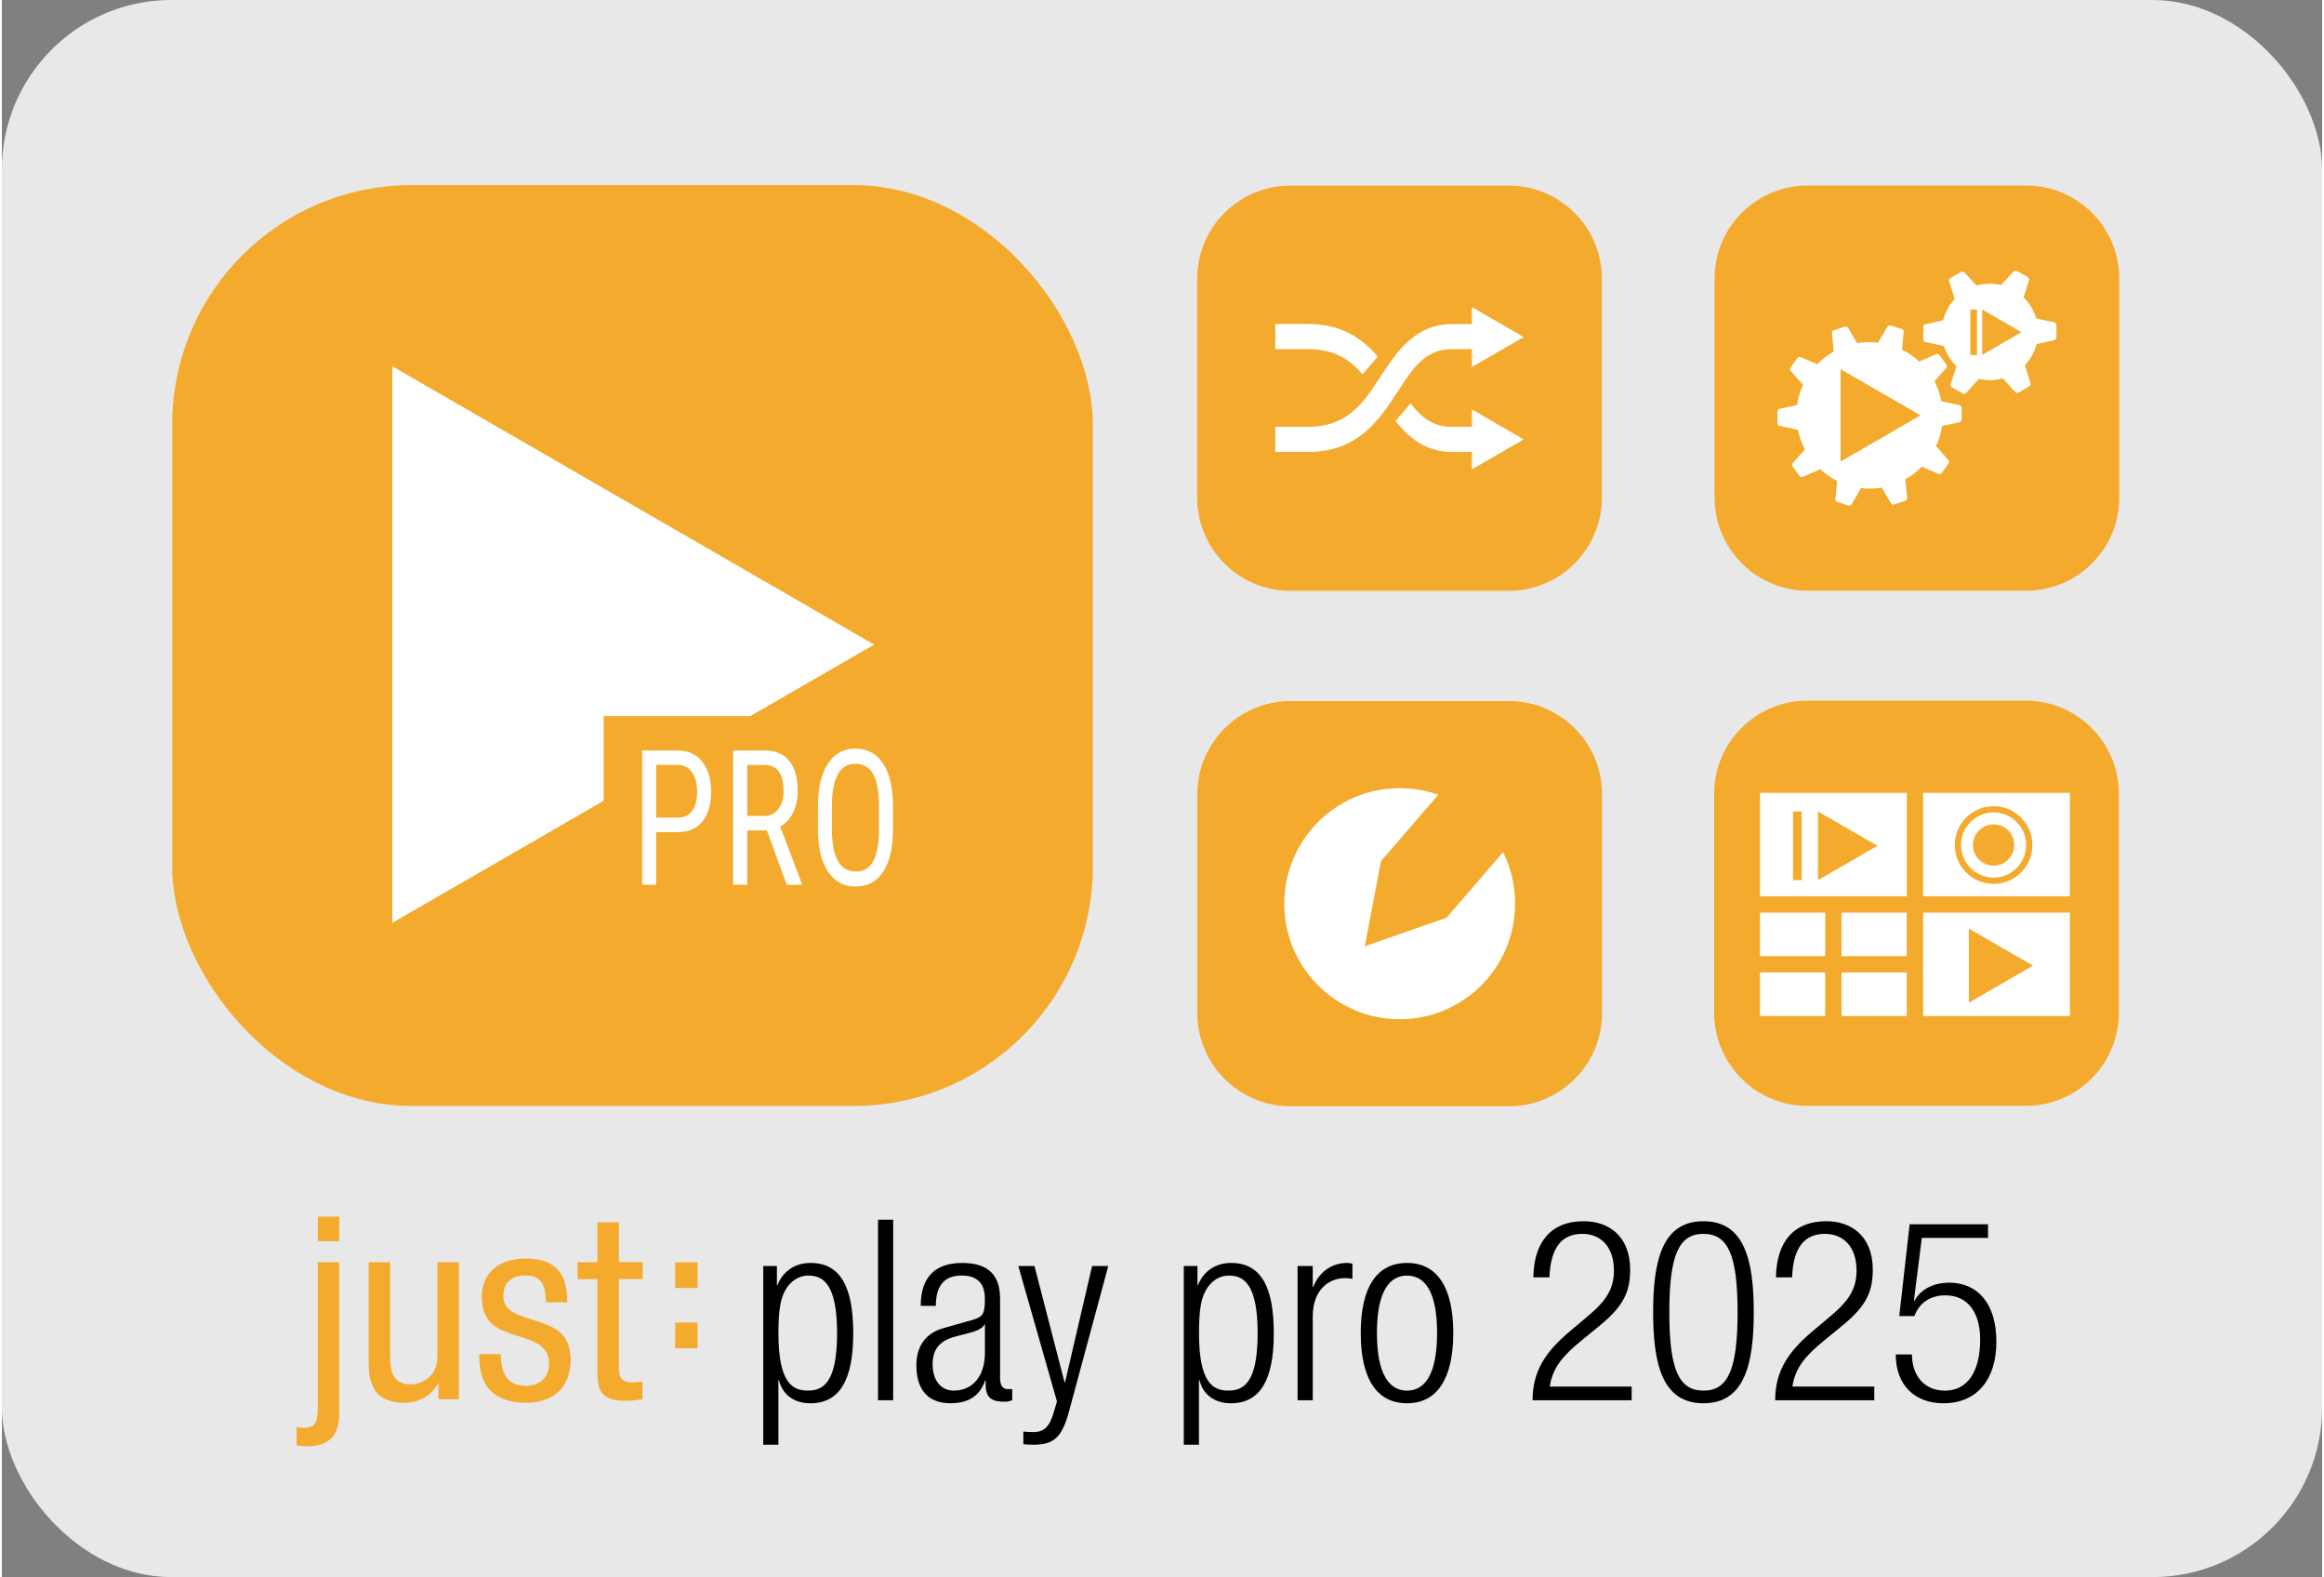 <?xml version="1.0" encoding="UTF-8"?>
<svg xmlns="http://www.w3.org/2000/svg" xmlns:xlink="http://www.w3.org/1999/xlink" id="Layer_2" viewBox="0 0 859.24 583.89" width="283" height="192">
  <rect x="0" y="0" width="859.24" height="583.89" fill="#808080" stroke="none"/>
  <defs>
    <style>.cls-1{fill:none;}.cls-2,.cls-3{fill-rule:evenodd;}.cls-2,.cls-4{fill:#fff;}.cls-3,.cls-5{fill:#f3aa2d;}.cls-6{clip-path:url(#clippath);}.cls-7{fill:#e8e8e8;}</style>
    <clipPath id="clippath">
      <rect class="cls-1" x="615.91" y="243.03" width="186.43" height="186.43"/>
    </clipPath>
  </defs>
  <g id="Layer_1-2">
    <rect class="cls-7" width="859.24" height="583.89" rx="62.79" ry="62.79"/>
    <path class="cls-3" d="M784.11,103.19c0-19.04-15.45-34.5-34.47-34.5h-80.93c-19.02,0-34.47,15.46-34.47,34.5v81.01c0,19.04,15.45,34.5,34.47,34.5h80.93c19.02,0,34.47-15.46,34.47-34.5v-81.01Z"/>
    <path class="cls-2" d="M735.3,105.04c-9.44.48-16.94,8.28-16.94,17.84s8,17.86,17.86,17.86,17.86-7.99,17.86-17.86-8-17.86-17.86-17.86h-.46s-.46.02-.46.02ZM725.12,122.31c.3-5.87,5.16-10.54,11.1-10.54s11.12,4.97,11.12,11.11-4.98,11.11-11.12,11.11-11.12-4.97-11.12-11.11v-.29s.01-.28.01-.28Z"/>
    <path class="cls-4" d="M723.78,111.15c.12,0,.25-.03.35-.1l7.16-4.13c.18-.11.3-.27.33-.46.02-.19-.04-.39-.19-.54l-4.64-5.08c-.28-.32-.83-.4-1.2-.18l-4.05,2.33c-.37.21-.56.72-.42,1.12l2.06,6.57c.07.2.21.36.39.43.07.03.14.04.21.04Z"/>
    <path class="cls-4" d="M748,110.8c.09,0,.16-.01.23-.04.18-.07.32-.22.37-.43l2.08-6.57c.12-.41-.07-.91-.44-1.13l-4.03-2.33c-.37-.21-.91-.13-1.2.18l-4.66,5.08c-.14.16-.21.35-.18.54.04.19.16.36.33.46l7.14,4.13c.12.07.25.1.35.1Z"/>
    <path class="cls-4" d="M753.19,127.44c.05,0,.12,0,.18-.02l6.72-1.49c.42-.09.76-.52.76-.94v-4.67c0-.43-.33-.85-.76-.94l-6.72-1.49c-.21-.05-.4,0-.56.12-.16.12-.23.31-.23.52v8.26c0,.21.07.4.23.52.11.09.25.13.39.13Z"/>
    <path class="cls-4" d="M746.33,145.47c.16,0,.33-.04.47-.12l4.03-2.33c.37-.21.56-.72.44-1.13l-2.08-6.57c-.05-.2-.19-.36-.37-.43-.19-.07-.39-.05-.58.06l-7.14,4.13c-.19.11-.3.27-.33.46-.04.19.04.39.18.54l4.66,5.08c.18.2.46.3.72.3Z"/>
    <path class="cls-4" d="M726.65,145.81c.28,0,.56-.11.74-.3l4.64-5.08c.16-.16.21-.35.19-.54-.04-.19-.16-.36-.33-.46l-7.16-4.13c-.18-.11-.39-.13-.56-.06s-.32.22-.39.43l-2.08,6.57c-.12.41.07.91.44,1.13l4.05,2.33c.14.08.3.12.46.12Z"/>
    <path class="cls-4" d="M719.19,128.13c.16,0,.28-.05.4-.13.14-.12.23-.31.23-.52v-8.26c0-.21-.09-.4-.23-.52-.16-.12-.35-.16-.56-.12l-6.72,1.49c-.42.09-.76.51-.76.94v4.67c0,.43.33.85.76.94l6.72,1.49c.05.01.11.02.16.02Z"/>
    <path class="cls-2" d="M690.97,126.69c-14.65.37-26.41,12.36-26.41,27.1s12.14,27.1,27.11,27.1,27.11-12.13,27.11-27.1-12.14-27.11-27.11-27.11h-.35s-.35,0-.35,0Z"/>
    <path class="cls-5" d="M680.9,136.67l29.62,17.11-29.62,17.11v-34.22Z"/>
    <path class="cls-4" d="M667.22,142.42h.04c.19-.01.37-.11.49-.29l4.61-6.34c.12-.17.16-.37.11-.56-.05-.19-.18-.34-.37-.42l-5.98-2.6c-.4-.17-.91-.03-1.18.32l-2.59,3.56c-.25.34-.21.89.07,1.21l4.31,4.89c.14.15.32.24.49.24Z"/>
    <path class="cls-4" d="M678.95,130.37c.07,0,.14-.01.23-.04l7.44-2.42c.21-.07.35-.2.42-.38.07-.18.05-.38-.05-.57l-3.31-5.62c-.23-.37-.74-.56-1.14-.43l-4.17,1.36c-.42.13-.7.58-.67,1.01l.62,6.49c.04.21.12.39.28.5.11.07.23.1.35.1Z"/>
    <path class="cls-4" d="M703.03,129.95c.12,0,.25-.03.35-.1.16-.11.26-.28.28-.5l.62-6.49c.05-.43-.25-.88-.65-1.01l-4.19-1.36c-.4-.13-.91.06-1.13.43l-3.32,5.62c-.11.18-.12.39-.05.57.07.18.21.32.42.38l7.44,2.42c.09.03.16.04.23.04Z"/>
    <path class="cls-4" d="M715.25,141.34c.18,0,.35-.08.49-.24l4.31-4.89c.28-.32.32-.86.07-1.21l-2.59-3.56c-.26-.34-.77-.49-1.18-.32l-5.98,2.6c-.19.09-.33.24-.37.42-.05.19-.02.39.11.56l4.61,6.34c.12.17.3.27.49.28t.04,0Z"/>
    <path class="cls-4" d="M718.45,157.73c.05,0,.11,0,.16-.02l6.37-1.41c.42-.09.76-.52.76-.94v-4.4c0-.43-.33-.85-.76-.94l-6.37-1.41c-.21-.05-.4,0-.56.12-.14.12-.23.31-.23.52v7.83c0,.21.09.4.23.52.11.09.25.14.4.14Z"/>
    <path class="cls-4" d="M717.52,175.51c.3,0,.62-.14.81-.39l2.59-3.56c.25-.34.21-.89-.07-1.21l-4.31-4.89c-.14-.16-.33-.24-.53-.24-.19.01-.37.11-.49.29l-4.61,6.34c-.12.17-.16.37-.11.56.05.19.18.34.37.42l5.98,2.6c.12.05.25.07.37.07Z"/>
    <path class="cls-4" d="M700.44,186.79c.11,0,.19-.01.28-.04l4.19-1.36c.4-.13.69-.58.65-1.01l-.62-6.49c-.02-.21-.12-.39-.28-.5-.18-.11-.37-.13-.58-.06l-7.44,2.42c-.21.07-.35.2-.42.38-.07.18-.05.38.05.57l3.31,5.62c.18.29.53.47.86.47Z"/>
    <path class="cls-4" d="M684.11,187.21c.33,0,.69-.18.84-.47l3.32-5.62c.11-.18.12-.39.05-.57-.07-.18-.21-.32-.42-.38l-7.44-2.42c-.21-.07-.4-.04-.58.06-.16.11-.25.28-.28.5l-.62,6.49c-.05.42.25.88.65,1.01l4.19,1.36c.09.03.18.04.28.04Z"/>
    <path class="cls-4" d="M666.54,176.61c.12,0,.25-.02.37-.07l5.98-2.6c.19-.08.33-.24.37-.42.05-.19.02-.39-.11-.56l-4.61-6.34c-.12-.17-.3-.27-.49-.28-.19,0-.39.07-.53.24l-4.31,4.89c-.28.32-.32.86-.07,1.21l2.59,3.56c.19.24.51.39.81.39Z"/>
    <path class="cls-4" d="M664.81,159.08c.16,0,.28-.05.4-.14.14-.12.23-.31.23-.52v-7.83c0-.21-.09-.4-.23-.52-.16-.12-.35-.16-.56-.12l-6.37,1.41c-.42.09-.76.51-.76.94v4.4c0,.43.33.85.76.94l6.37,1.41c.05.01.11.02.16.02Z"/>
    <ellipse class="cls-4" cx="737.05" cy="123.52" rx="12.07" ry="13.84"/>
    <path class="cls-5" d="M733.34,114.58l14.55,8.41-14.55,8.41v-16.82Z"/>
    <rect class="cls-5" x="728.97" y="114.6" width="2.47" height="16.9"/>
    <g id="iconJustConnect">
      <path class="cls-3" d="M592.51,103.22c0-19.04-15.45-34.5-34.47-34.5h-80.93c-19.02,0-34.47,15.46-34.47,34.5v81.01c0,19.04,15.45,34.5,34.47,34.5h80.93c19.02,0,34.47-15.46,34.47-34.5v-81.01Z"/>
      <path class="cls-2" d="M536.81,119.98c-13.25.15-19.97,9.78-26.1,19.19-6.29,9.65-12.18,18.84-26.81,18.84h-12.34s0,9.3,0,9.3h12.34c18.37,0,26.22-11.92,33.12-22.5,5.39-8.26,9.96-15.53,19.79-15.53h13.93s0-9.3,0-9.3h-13.93s0,0,0,0Z"/>
      <path class="cls-2" d="M521.69,149.32c3.84,5.06,8.16,8.7,15.12,8.7h13.93v9.3h-13.93c-9.56-.11-15.71-5.14-20.71-11.47l5.59-6.53ZM503.91,138.58c-4.65-5.39-10.46-9.31-20.01-9.31h-12.34v-9.3h12.34c12.29,0,19.88,5.34,25.61,12.04l-5.61,6.57Z"/>
      <path class="cls-4" d="M544.38,173.77l19.2-11.09-19.2-11.1v22.19Z"/>
      <path class="cls-4" d="M544.38,135.88l19.2-11.09-19.2-11.1v22.19Z"/>
    </g>
    <path class="cls-3" d="M592.58,294.06c0-19.04-15.45-34.5-34.47-34.5h-80.93c-19.02,0-34.47,15.46-34.47,34.5v81.01c0,19.04,15.45,34.5,34.47,34.5h80.93c19.02,0,34.47-15.46,34.47-34.5v-81.01Z"/>
    <path class="cls-4" d="M555.92,315.49c2.86,5.74,4.46,12.22,4.46,19.08,0,23.63-19.14,42.78-42.74,42.78s-42.74-19.16-42.74-42.78,19.14-42.78,42.74-42.78c5,0,9.82.86,14.29,2.45l-21.21,24.58-5.99,31.5,30.23-10.54,20.97-24.28Z"/>
    <path class="cls-5" d="M249.35,489.66h8.27v9.53h-8.27v-9.53ZM249.35,467.34h8.27v9.52h-8.27v-9.52Z"/>
    <path class="cls-5" d="M124.95,459.53h-7.95v-9.09h7.95v9.09ZM124.95,522.95c0,8.33-3.5,12.5-12.12,12.5-1.23,0-2.46-.19-3.69-.28v-6.81c.95.09,1.99.28,2.94.28,4.92,0,4.92-3.79,4.92-8.52v-52.82h7.95v55.66Z"/>
    <path class="cls-5" d="M169.25,518.03h-7.57v-5.96h-.19c-2.08,4.64-7.38,7.29-12.31,7.29-13.35,0-13.35-10.13-13.35-16.09v-35.97h7.95v35.02c0,3.88.28,10.22,7.48,10.22,4.26,0,10.03-2.84,10.03-10.22v-35.02h7.95v50.74Z"/>
    <path class="cls-5" d="M201.43,482.15c0-6.44-1.7-9.94-7.48-9.94-2.56,0-8.24.66-8.24,7.76,0,5.96,6.25,7.1,12.49,9.18,6.15,2.08,12.4,4.26,12.4,14.29,0,10.7-6.91,15.9-16.38,15.9-17.23,0-17.42-12.78-17.42-17.99h7.95c0,6.15,1.7,11.74,9.47,11.74,2.55,0,8.42-1.23,8.42-8.43,0-6.82-6.25-8.24-12.4-10.32-6.15-2.08-12.49-3.88-12.49-14.39,0-9.46,7.38-14.01,16.19-14.01,14.77,0,15.33,10.22,15.43,16.19h-7.95Z"/>
    <path class="cls-5" d="M220.55,452.52h7.95v14.77h8.8v6.25h-8.8v32.56c0,4.07,1.04,5.68,5.21,5.68,1.7,0,2.65-.19,3.5-.28v6.53c-1.04.19-3.12.57-6.44.57-8.24,0-10.22-3.41-10.22-10.03v-35.02h-7.38v-6.25h7.38v-14.77Z"/>
    <path d="M281.96,468.7h5.05v7.12h.19c1.78-4.59,5.9-8.24,12.26-8.24,11.05,0,15.82,8.8,15.82,26.02s-4.96,25.93-15.91,25.93c-6.18,0-10.39-3.37-11.61-8.61h-.19v23.96h-5.62v-66.18ZM298.63,472.25c-3.18,0-5.99,1.68-7.87,4.4-2.43,3.46-3.18,8.33-3.18,16.94,0,18.35,5.15,21.25,10.86,21.25s10.86-2.9,10.86-21.25-5.24-21.34-10.67-21.34Z"/>
    <path d="M324.46,451.57h5.61v66.84h-5.61v-66.84Z"/>
    <path d="M340.27,483.49c0-10.2,4.87-15.91,15.35-15.91s14.04,5.33,14.04,13.2v29.39c0,2.81.94,4.12,2.9,4.12h1.59v4.12c-1.03.38-1.87.56-2.62.56-4.4,0-7.21-1.03-7.21-6.18v-1.69h-.19c-2.25,6.55-7.3,8.42-12.83,8.42-8.71,0-12.64-5.43-12.64-14.04,0-6.55,3-11.8,10.02-13.76l10.58-3c3.93-1.13,4.77-2.06,4.77-7.87,0-6.36-3.56-8.61-8.61-8.61-6.65,0-9.55,4.03-9.55,11.23h-5.62ZM364.05,490.32h-.19c-.56,1.68-3.74,2.71-5.99,3.27l-4.68,1.22c-5.62,1.5-8.52,4.4-8.52,10.29s3,9.74,7.86,9.74c6.83,0,11.51-5.15,11.51-14.04v-10.48Z"/>
    <path d="M376.4,468.7h5.99l11.14,43.06h.19l10.02-43.06h5.99l-14.51,53.73c-2.62,9.74-5.62,12.45-13.2,12.45-1.5,0-2.62-.09-3.74-.19v-4.68c1.22.09,2.43.19,3.65.19,3.46,0,5.8-1.41,7.4-6.65l1.4-4.68-14.32-50.18Z"/>
    <path d="M437.7,468.7h5.05v7.12h.19c1.78-4.59,5.9-8.24,12.26-8.24,11.05,0,15.82,8.8,15.82,26.02s-4.96,25.93-15.91,25.93c-6.18,0-10.39-3.37-11.61-8.61h-.19v23.96h-5.62v-66.18ZM454.37,472.25c-3.18,0-5.99,1.68-7.87,4.4-2.43,3.46-3.18,8.33-3.18,16.94,0,18.35,5.15,21.25,10.86,21.25s10.86-2.9,10.86-21.25-5.24-21.34-10.67-21.34Z"/>
    <path d="M479.82,468.7h5.62v7.77h.19c2.15-5.52,6.74-8.89,12.54-8.89.65,0,1.31.09,1.97.28v5.61c-.94-.19-1.87-.28-2.71-.28-6.18,0-11.98,4.49-11.98,14.14v31.08h-5.62v-49.71Z"/>
    <path d="M520.35,467.58c10.95,0,17.13,8.71,17.13,25.93s-6.18,26.02-17.13,26.02-17.13-8.71-17.13-26.02,6.18-25.93,17.13-25.93ZM520.35,514.85c6.27,0,11.14-5.43,11.14-21.34s-4.87-21.25-11.14-21.25-11.14,5.43-11.14,21.25,4.87,21.34,11.14,21.34Z"/>
    <path d="M567.14,472.91c.19-12.82,6.27-20.78,18.72-20.78,8.99,0,17.13,5.34,17.13,17.97,0,8.05-2.43,13.39-10.95,20.41l-7.21,5.9c-6.93,5.71-10.58,10.02-11.61,16.94h30.33v5.06h-36.7c0-10.95,4.96-18.07,13.85-25.56l7.11-5.99c6.65-5.61,9.17-10.11,9.17-16.48,0-8.8-4.87-13.57-11.7-13.57-7.58,0-11.79,5.06-12.17,16.1h-5.99Z"/>
    <path d="M630.13,452.13c15.07,0,18.63,14.14,18.63,33.7s-3.56,33.7-18.63,33.7-18.63-14.13-18.63-33.7,3.56-33.7,18.63-33.7ZM630.13,514.85c9.08,0,12.64-7.77,12.64-29.02s-3.56-29.02-12.64-29.02-12.64,7.77-12.64,29.02,3.56,29.02,12.64,29.02Z"/>
    <path d="M656.99,472.91c.19-12.82,6.27-20.78,18.72-20.78,8.99,0,17.13,5.34,17.13,17.97,0,8.05-2.43,13.39-10.95,20.41l-7.21,5.9c-6.93,5.71-10.58,10.02-11.61,16.94h30.33v5.06h-36.7c0-10.95,4.96-18.07,13.85-25.56l7.11-5.99c6.65-5.61,9.17-10.11,9.17-16.48,0-8.8-4.87-13.57-11.7-13.57-7.58,0-11.79,5.06-12.17,16.1h-5.99Z"/>
    <path d="M735.52,453.25v5.06h-24.53l-2.9,23.12.19.19c2.53-4.87,7.96-6.74,12.82-6.74,10.21,0,17.51,7.21,17.51,21.91,0,13.29-6.65,22.74-19.66,22.74-10.3,0-17.6-6.46-17.6-18.06h5.99c0,7.49,4.3,13.39,12.26,13.39s13.01-6.55,13.01-19c0-9.17-4.03-16.29-12.92-16.29-4.96,0-9.55,2.34-11.42,7.68h-5.62l3.84-33.98h29.02Z"/>
    <rect class="cls-5" x="63.08" y="68.54" width="340.92" height="340.92" rx="88.65" ry="88.65"/>
    <path class="cls-4" d="M144.58,135.61v206.06l178.45-103.03-178.45-103.03Z"/>
    <rect class="cls-5" x="222.86" y="265.11" width="104" height="77.21"/>
    <path class="cls-4" d="M242.31,308.09v19.46h-5.2v-49.7h13.18c3.84,0,6.86,1.38,9.06,4.15,2.19,2.77,3.29,6.45,3.29,11.04s-1.05,8.46-3.14,11.04c-2.09,2.58-5.04,3.92-8.85,4.01h-8.35ZM242.31,302.72h7.98c2.31,0,4.08-.83,5.31-2.5s1.85-4.05,1.85-7.15-.64-5.38-1.9-7.18c-1.27-1.8-3.01-2.7-5.23-2.7h-8.01v19.53Z"/>
    <path class="cls-4" d="M283.29,307.44h-7.27v20.11h-5.23v-49.7h11.59c4.05,0,7.12,1.27,9.2,3.81s3.12,6.25,3.12,11.15c0,3.07-.56,5.75-1.69,8.04s-2.72,4.01-4.78,5.17l8.01,21.13v.41h-5.59l-7.36-20.11ZM276.02,302.08h6.3c2.18,0,3.91-.84,5.21-2.53,1.3-1.69,1.95-3.94,1.95-6.77,0-6.38-2.4-9.58-7.21-9.58h-6.25v18.88Z"/>
    <path class="cls-4" d="M330,307.06c0,6.78-1.2,12.01-3.61,15.67-2.4,3.66-5.82,5.49-10.25,5.49s-7.62-1.78-10.09-5.34c-2.47-3.56-3.75-8.6-3.85-15.11v-9.35c0-6.65,1.22-11.85,3.66-15.62,2.44-3.77,5.85-5.65,10.22-5.65s7.75,1.81,10.18,5.41c2.43,3.61,3.68,8.76,3.73,15.45v9.04ZM324.81,298.35c0-5.26-.72-9.17-2.14-11.72-1.43-2.56-3.62-3.84-6.57-3.84s-5.02,1.29-6.49,3.89c-1.47,2.6-2.21,6.42-2.23,11.47v8.91c0,5.08.73,8.95,2.2,11.61,1.47,2.66,3.66,3.99,6.57,3.99s5.07-1.23,6.47-3.69c1.4-2.46,2.13-6.22,2.19-11.3v-9.32Z"/>
    <g class="cls-6">
      <g id="iconJustControl">
        <path class="cls-3" d="M783.97,293.91c0-19.04-15.45-34.5-34.47-34.5h-80.93c-19.02,0-34.47,15.46-34.47,34.5v81.01c0,19.04,15.45,34.5,34.47,34.5h80.93c19.02,0,34.47-15.46,34.47-34.5v-81.01Z"/>
        <rect class="cls-4" x="651.06" y="293.53" width="54.37" height="38.29"/>
        <rect class="cls-4" x="711.47" y="293.53" width="54.37" height="38.29"/>
        <rect class="cls-4" x="711.47" y="337.87" width="54.37" height="38.29"/>
        <rect class="cls-4" x="651.06" y="337.87" width="24.16" height="16.12"/>
        <rect class="cls-4" x="651.06" y="360.04" width="24.16" height="16.12"/>
        <rect class="cls-4" x="681.26" y="337.87" width="24.16" height="16.12"/>
        <rect class="cls-4" x="681.26" y="360.04" width="24.16" height="16.12"/>
        <g id="just:-IN">
          <path class="cls-5" d="M745.22,312.85c0,4.22-3.42,7.64-7.64,7.64s-7.64-3.42-7.64-7.64,3.42-7.64,7.64-7.64,7.64,3.42,7.64,7.64"/>
          <path class="cls-5" d="M737.58,298.48c-7.94,0-14.37,6.43-14.37,14.37s6.43,14.37,14.37,14.37,14.37-6.43,14.37-14.37-6.43-14.37-14.37-14.37M749.64,312.85c0,6.66-5.4,12.07-12.06,12.07s-12.07-5.4-12.07-12.07,5.4-12.06,12.07-12.06,12.06,5.4,12.06,12.06"/>
        </g>
        <path class="cls-5" d="M728.43,343.81v27.4l23.73-13.7-23.73-13.7Z"/>
        <path class="cls-5" d="M672.54,300.43v25.42l22.01-12.71-22.01-12.71Z"/>
        <rect class="cls-5" x="663.31" y="300.43" width="3.18" height="25.44"/>
      </g>
    </g>
  </g>
</svg>
